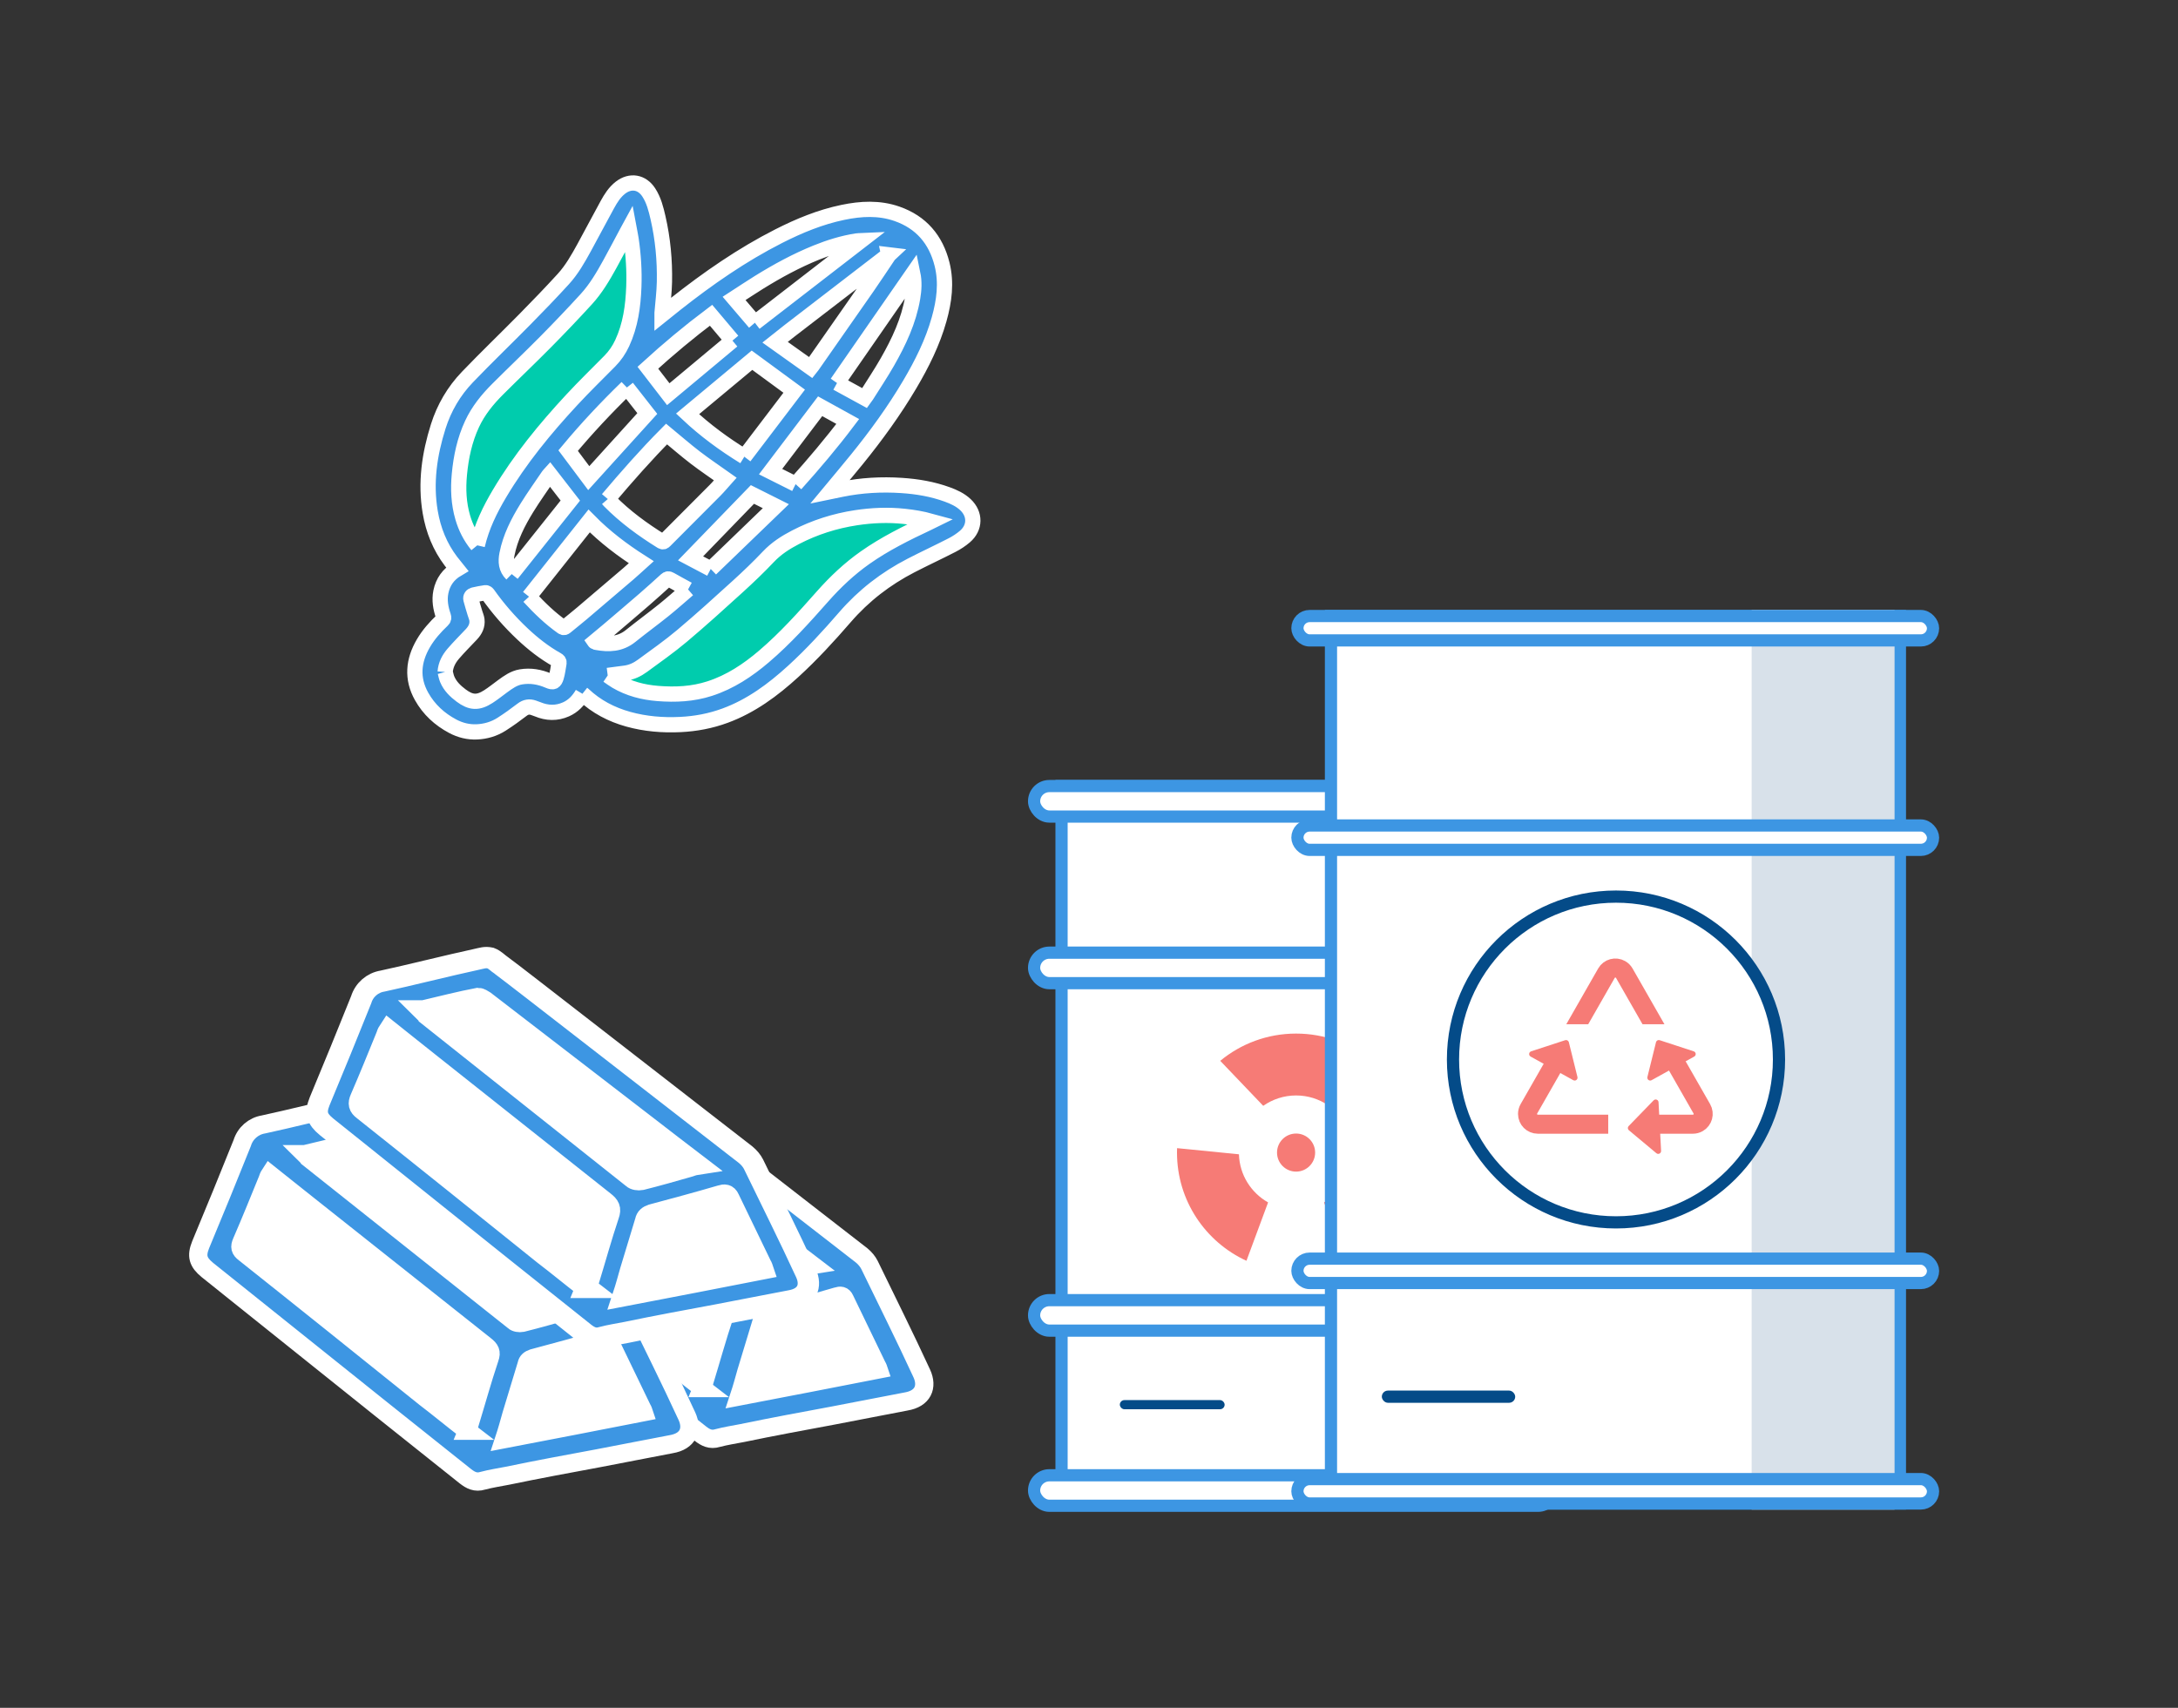 <?xml version="1.0" encoding="UTF-8"?>
<svg width="714px" height="560px" viewBox="0 0 714 560" version="1.1" xmlns="http://www.w3.org/2000/svg" xmlns:xlink="http://www.w3.org/1999/xlink">
    <rect x="0" y="0" width="714" height="560" fill="#333333" stroke="none"/>
    <!-- Generator: Sketch 53.2 (72643) - https://sketchapp.com -->
    <title>矩形 copy 7</title>
    <desc>Created with Sketch.</desc>
    <g id="六大用户角色" stroke="none" stroke-width="1" fill="none" fill-rule="evenodd">
        <g id="六大用户角色-采购" transform="translate(-966, -1528)">
            <g id="分组-45-copy" transform="translate(966, 1528)">
                <rect id="矩形-copy-7" fill="#C6C6C6" opacity="0" x="0" y="0" width="714" height="560"></rect>
                <rect id="矩形-copy-11" fill="#C6C6C6" opacity="0" x="77" y="0" width="560" height="560"></rect>
                <g id="分组-15" transform="translate(65, 60)">
                    <g id="分组-46" transform="translate(71, 0)">
                        <path d="M161.481,18.932 C148.797,12.5 132.091,14.966 111.362,26.327 C90.633,37.689 70.5,55.555 50.963,79.925 C31.463,103.399 22.861,118.339 25.156,124.744 C27.452,131.149 31.542,138.162 37.427,145.782 C44.756,153.027 50.887,156.649 55.822,156.649 C63.223,156.649 70.271,156.283 76.387,151.032 C80.465,147.532 93.875,135.306 116.617,114.354 L148.142,79.925 C162.262,59.69 169.323,46.266 169.323,39.655 C169.323,33.044 166.709,26.136 161.481,18.932 Z" id="路径-40" fill="#FDE27C" opacity="0"></path>
                        <path d="M71.838,4.641 C68.958,11.09 66.086,15.854 63.223,18.932 C60.36,22.01 56.037,28.215 50.253,37.547 L37.427,50.138 L24.794,60.552 L14.379,73.94 L9.935,92.834 L9.935,111.854 L18.88,126.571 L24.794,128.303 L29.965,108.998 L40.464,92.834 L55.822,73.94 L71.838,56.313 C74.871,46.251 76.387,38.275 76.387,32.385 C76.387,26.494 74.871,17.246 71.838,4.641 Z" id="路径-41" fill="#00CCAD"></path>
                        <polygon id="路径-42" fill="#00CCAD" points="176.215 108.998 150.994 102.136 129.264 108.998 110.389 118.819 86.172 143.015 71.838 152.155 55.822 156.649 63.223 167.595 82.504 173.296 110.389 167.595 121.613 156.649 138.395 137.716 150.994 126.571 169.323 114.354"></polygon>
                        <path d="M89.573,133.279 C87.517,132.152 85.59,131.127 83.698,130.038 C83.163,129.731 82.829,129.752 82.373,130.167 C80.015,132.311 77.654,134.452 75.246,136.538 C71.339,139.922 67.4,143.266 63.465,146.617 C61.964,147.894 60.438,149.142 58.929,150.398 C58.99,150.486 59.001,150.521 59.019,150.525 C59.223,150.572 59.427,150.618 59.633,150.656 C63.591,151.376 67.354,151.257 70.706,148.556 C74.281,145.676 77.994,142.968 81.572,140.092 C84.263,137.929 86.836,135.619 89.573,133.279 M96.997,126.571 C104.117,119.703 111.2,112.87 118.34,105.982 C115.57,104.593 113.036,103.322 110.67,102.136 C103.886,109.143 97.148,116.102 90.386,123.085 C92.542,124.222 94.736,125.379 96.997,126.571 M124.817,98.758 C130.69,92.228 136.487,85.392 141.911,78.205 C138.828,76.503 135.826,74.845 132.863,73.21 C127.429,80.381 122.032,87.502 116.617,94.648 C119.285,95.985 121.974,97.333 124.817,98.758 M31.751,128.245 C38.181,120.177 44.595,112.129 50.963,104.139 C48.711,101.232 46.486,98.361 44.24,95.463 C44.1,95.62 43.919,95.78 43.789,95.973 C41.425,99.475 38.954,102.911 36.737,106.505 C33.813,111.246 31.274,116.192 30.19,121.744 C29.722,124.143 29.872,126.402 31.751,128.245 M104.114,51.693 C101.761,48.903 99.441,46.151 97.094,43.37 C89.956,48.733 83.1,54.452 76.387,60.577 C78.665,63.533 80.891,66.422 83.075,69.256 C90.189,63.318 97.147,57.509 104.114,51.693 M111.467,45.837 C123.132,36.821 134.629,27.934 146.276,18.932 C145.671,18.96 145.275,18.943 144.892,19.003 C140.29,19.714 135.88,21.09 131.572,22.835 C125.027,25.486 118.851,28.851 112.858,32.56 C110.135,34.245 107.475,36.032 104.653,37.858 C106.981,40.584 109.22,43.206 111.467,45.837 M69.51,67.057 C62.757,73.602 56.349,80.437 50.253,87.753 C52.517,90.778 54.772,93.793 57.005,96.778 C63.47,89.641 69.837,82.614 76.197,75.592 C74.036,72.834 71.801,69.981 69.51,67.057 M138.395,65.591 C141.385,67.225 144.4,68.873 147.449,70.539 C147.682,70.218 147.89,69.965 148.063,69.69 C150.355,66.032 152.764,62.441 154.903,58.695 C158.667,52.102 161.891,45.265 163.187,37.684 C163.639,35.046 163.792,32.398 163.24,29.738 C154.962,41.683 146.703,53.602 138.395,65.591 M108.008,89.758 C113.522,82.51 118.971,75.347 124.354,68.271 C119.699,64.856 115.17,61.532 110.523,58.122 C103.577,63.907 96.505,69.796 89.398,75.714 C95.165,81.126 101.323,85.636 108.008,89.758 M37.427,135.652 C40.862,139.397 44.356,142.771 48.355,145.593 C48.806,145.911 49.079,145.792 49.437,145.497 C51.197,144.042 52.993,142.631 54.734,141.155 C59.845,136.821 64.943,132.472 70.031,128.111 C71.433,126.91 72.781,125.644 74.217,124.352 C68.035,120.407 62.308,116.076 57.134,110.824 C50.52,119.157 43.989,127.385 37.427,135.652 M9.935,160.338 C10.154,161.137 10.291,161.971 10.607,162.73 C11.553,164.993 13.262,166.638 15.18,168.071 C18.386,170.467 20.727,170.581 24.096,168.415 C25.708,167.378 27.205,166.162 28.756,165.03 C30.599,163.685 32.445,162.34 34.772,161.953 C37.911,161.432 40.919,161.958 43.813,163.202 C45.336,163.857 45.859,163.638 46.352,162.056 C46.81,160.584 46.956,159.013 47.242,157.487 C47.347,156.929 47.091,156.636 46.608,156.365 C42.448,154.041 38.729,151.118 35.269,147.859 C31.036,143.871 27.235,139.503 23.878,134.749 C23.733,134.544 23.386,134.323 23.17,134.355 C21.876,134.551 20.581,134.774 19.309,135.082 C18.64,135.244 18.189,135.773 18.38,136.507 C18.776,138.029 19.254,139.531 19.702,141.04 C19.921,141.78 20.263,142.503 20.353,143.257 C20.575,145.119 19.788,146.653 18.55,147.977 C16.559,150.106 14.476,152.155 12.583,154.368 C11.152,156.04 10.102,157.976 9.935,160.338 M63.247,103.639 C63.438,103.859 63.583,104.047 63.749,104.216 C68.857,109.412 74.697,113.66 80.859,117.494 C81.341,117.794 81.598,117.655 81.927,117.324 C87.427,111.805 92.943,106.302 98.427,100.767 C99.607,99.576 100.678,98.276 101.761,97.068 C98.432,94.704 95.089,92.469 91.903,90.027 C88.715,87.583 85.685,84.933 82.516,82.316 C75.826,89.057 69.478,96.272 63.247,103.639 M20.469,118.819 C21.925,112.612 24.627,107.097 27.786,101.789 C34.454,90.583 42.677,80.566 51.514,71.045 C55.525,66.724 59.751,62.605 63.898,58.412 C65.608,56.684 66.951,54.71 67.97,52.514 C70.685,46.663 71.548,40.414 71.784,34.054 C71.977,28.814 71.653,23.591 70.878,18.402 C70.714,17.304 70.476,16.218 70.225,14.873 C69.932,15.411 69.775,15.695 69.621,15.982 C67.712,19.55 65.837,23.137 63.884,26.681 C61.664,30.71 59.318,34.688 56.207,38.09 C51.844,42.863 47.376,47.545 42.83,52.144 C37.669,57.366 32.339,62.42 27.147,67.611 C23.779,70.978 20.784,74.655 18.754,79.02 C16.312,84.269 15.132,89.842 14.594,95.572 C14.146,100.338 14.347,105.06 15.699,109.682 C16.667,112.99 18.175,116.025 20.469,118.819 M63.223,161.479 C64.172,162.124 65.054,162.798 66.003,163.355 C70.214,165.829 74.809,167.014 79.647,167.398 C85.403,167.855 91.079,167.592 96.626,165.803 C103.364,163.63 109.121,159.798 114.447,155.255 C121.449,149.284 127.573,142.441 133.655,135.568 C137.857,130.818 142.427,126.505 147.618,122.85 C154.045,118.324 161.046,114.856 168.128,111.531 C168.457,111.376 168.781,111.211 169.323,110.944 C166.225,110.088 163.35,109.624 160.432,109.313 C155.138,108.749 149.87,108.967 144.632,109.763 C137.673,110.821 131.036,112.94 124.767,116.187 C121.502,117.879 118.478,119.824 115.906,122.545 C112.704,125.93 109.325,129.16 105.877,132.297 C99.85,137.779 93.815,143.26 87.585,148.506 C83.437,152 78.974,155.123 74.595,158.336 C72.951,159.542 71.101,160.428 69.036,160.715 C67.148,160.977 65.257,161.213 63.223,161.479 M155.361,23.672 C155.265,23.685 155.169,23.698 155.072,23.711 C154.828,23.885 154.577,24.051 154.339,24.234 C143.82,32.321 133.3,40.407 122.787,48.501 C121.277,49.664 119.798,50.868 118.095,52.219 C122.086,55.061 125.932,57.799 129.799,60.552 C130.042,60.246 130.138,60.136 130.222,60.016 C136.256,51.382 142.304,42.757 148.313,34.105 C150.657,30.73 152.912,27.294 155.208,23.885 C155.252,23.81 155.296,23.734 155.34,23.659 C155.375,23.625 155.409,23.592 155.444,23.559 C155.407,23.555 155.371,23.552 155.334,23.548 C155.343,23.59 155.352,23.631 155.361,23.672 M54.936,167.483 C53.602,169.762 51.906,171.55 49.543,172.599 C46.437,173.978 43.321,173.857 40.216,172.562 C39.776,172.378 39.321,172.228 38.869,172.075 C37.527,171.618 36.359,171.801 35.179,172.704 C32.989,174.379 30.747,175.999 28.425,177.483 C25.991,179.037 23.256,179.848 20.367,179.983 C17.556,180.115 14.887,179.453 12.41,178.136 C8.096,175.842 4.599,172.628 2.206,168.354 C-1.093,162.465 -0.526,156.626 2.803,150.929 C4.471,148.074 6.656,145.635 9.036,143.368 C9.479,142.947 9.54,142.597 9.351,142.046 C8.462,139.461 7.975,136.812 8.529,134.087 C9.191,130.825 10.973,128.321 13.885,126.608 C13.19,125.74 12.499,124.915 11.85,124.059 C8.211,119.258 6.041,113.825 5.036,107.913 C3.408,98.329 4.767,89.008 7.658,79.852 C9.595,73.716 12.803,68.252 17.234,63.636 C23.401,57.212 29.831,51.042 36.08,44.696 C40.344,40.366 44.567,35.99 48.664,31.503 C51.469,28.432 53.517,24.793 55.514,21.159 C58.085,16.481 60.545,11.743 63.119,7.067 C64.249,5.016 65.494,3.017 67.393,1.547 C70.667,-0.989 74.431,-0.366 76.69,3.111 C78.335,5.643 79.055,8.533 79.717,11.421 C81.302,18.338 81.96,25.366 81.818,32.448 C81.75,35.865 81.304,39.275 81.03,42.689 C81.019,42.827 81.029,42.966 81.029,43.245 C82.593,41.989 84.053,40.8 85.531,39.634 C96.152,31.255 107.223,23.562 119.31,17.426 C126.001,14.03 132.905,11.183 140.279,9.646 C146.225,8.407 152.187,8.068 158.035,10.105 C165.985,12.874 170.809,18.562 172.83,26.646 C174.352,32.736 173.532,38.762 171.865,44.698 C169.728,52.312 166.226,59.32 162.219,66.096 C157.101,74.75 151.205,82.853 144.884,90.653 C142.029,94.176 139.1,97.639 136.131,101.217 C137.426,100.949 138.654,100.689 139.885,100.44 C146.394,99.121 152.961,98.75 159.584,99.19 C164.686,99.528 169.686,100.368 174.504,102.121 C176.679,102.912 178.78,103.869 180.496,105.485 C183.778,108.577 183.738,113.028 180.299,115.957 C179.032,117.035 177.601,117.976 176.12,118.737 C171.672,121.024 167.131,123.128 162.685,125.42 C154.407,129.685 147.162,135.26 141.03,142.339 C135.652,148.547 130.102,154.614 124.024,160.162 C117.376,166.229 110.231,171.528 101.688,174.669 C96.96,176.408 92.089,177.331 87.051,177.573 C81.25,177.852 75.54,177.386 69.949,175.832 C64.444,174.302 59.481,171.718 55.287,167.762 C55.202,167.682 55.104,167.616 54.936,167.483" id="形状" stroke="#FFFFFF" stroke-width="5" fill="#3D96E3" fill-rule="nonzero"></path>
                    </g>
                    <g id="分组-120" transform="translate(274, 140)">
                        <g id="分组-108" transform="translate(0, 57.751)">
                            <rect id="矩形" stroke="#3D96E3" stroke-width="4" fill="#FFFFFF" x="9" y="0" width="152.69" height="235.688"></rect>
                            <rect id="矩形-copy-244" fill="#D8E1EA" x="120.149" y="1.42108547e-14" width="37.547" height="235.688"></rect>
                            <rect id="矩形" stroke="#3D96E3" stroke-width="4" fill="#FFFFFF" x="0" y="0" width="170.211" height="10" rx="5"></rect>
                            <rect id="矩形-copy-185" stroke="#3D96E3" stroke-width="4" fill="#FFFFFF" x="0" y="54.63" width="170.211" height="10" rx="5"></rect>
                            <rect id="矩形-copy-243" stroke="#3D96E3" stroke-width="4" fill="#FFFFFF" x="0" y="168.571" width="170.211" height="10" rx="5"></rect>
                            <rect id="矩形-copy-186" stroke="#3D96E3" stroke-width="4" fill="#FFFFFF" x="0" y="226" width="170.211" height="10" rx="5"></rect>
                            <g id="分组-47" transform="translate(46.847, 81.164)" fill="#F67B76">
                                <path d="M63.639,8.72 L49.525,23.495 C46.532,21.472 42.924,20.291 39.039,20.291 C35.031,20.291 31.317,21.549 28.271,23.691 L14.176,8.936 C20.929,3.354 29.592,-3.55271368e-15 39.039,-3.55271368e-15 C48.364,-3.55271368e-15 56.925,3.268 63.639,8.72 Z M78.05,37.523 C78.069,38.02 78.079,38.519 78.079,39.021 C78.079,54.768 68.747,68.336 55.31,74.502 L48.215,55.356 C53.782,52.225 57.587,46.333 57.771,39.538 L78.05,37.523 Z M0.027,37.569 L20.309,39.584 C20.509,46.36 24.309,52.232 29.863,55.356 L22.769,74.502 C9.332,68.336 0,54.768 0,39.021 C0,38.535 0.009,38.051 0.027,37.569 Z" id="合并形状"></path>
                                <ellipse id="椭圆形-copy-65" cx="39.039" cy="39.021" rx="6.246" ry="6.243"></ellipse>
                            </g>
                            <rect id="矩形-copy-250" fill="#044B88" x="28.108" y="201.349" width="34.355" height="3" rx="1.5"></rect>
                        </g>
                        <g id="分组-112" transform="translate(84.325, 0)">
                            <rect id="矩形" stroke="#3D96E3" stroke-width="4" fill="#FFFFFF" x="13" y="2" width="186.512" height="291"></rect>
                            <rect id="矩形-copy-244" fill="#D8E1EA" x="150.911" y="0" width="46.847" height="295"></rect>
                            <rect id="矩形" stroke="#3D96E3" stroke-width="4" fill="#FFFFFF" x="2" y="2" width="208.374" height="8" rx="4"></rect>
                            <rect id="矩形-copy-185" stroke="#3D96E3" stroke-width="4" fill="#FFFFFF" x="2" y="70.677" width="208.374" height="8" rx="4"></rect>
                            <rect id="矩形-copy-243" stroke="#3D96E3" stroke-width="4" fill="#FFFFFF" x="2" y="212.714" width="208.374" height="8" rx="4"></rect>
                            <rect id="矩形-copy-186" stroke="#3D96E3" stroke-width="4" fill="#FFFFFF" x="2" y="285" width="208.374" height="8" rx="4"></rect>
                            <ellipse id="椭圆形" stroke="#044B88" stroke-width="4" fill="#FFFFFF" cx="106.436" cy="147.41" rx="53.436" ry="53.41"></ellipse>
                            <g id="分组-64" transform="translate(75, 114)">
                                <path d="M34.157,5.117 L59.58,49.588 C60.504,51.203 59.943,53.262 58.327,54.185 C57.818,54.476 57.242,54.63 56.655,54.63 L5.808,54.63 C3.947,54.63 2.438,53.121 2.438,51.26 C2.438,50.673 2.591,50.097 2.882,49.588 L28.306,5.117 C29.23,3.501 31.288,2.94 32.904,3.864 C33.426,4.162 33.858,4.595 34.157,5.117 Z" id="三角形" stroke="#F67B76" stroke-width="6.24"></path>
                                <rect id="矩形" fill="#FFFFFF" x="9.369" y="21.852" width="43.724" height="10.926"></rect>
                                <polygon id="矩形-copy-249" fill="#FFFFFF" transform="translate(36.697, 56.19) rotate(90) translate(-36.697, -56.19) " points="29.673 48.383 43.721 48.383 43.721 63.998 29.673 63.998"></polygon>
                                <path d="M13.669,26.795 L21.67,35.41 C22.021,35.788 21.999,36.381 21.621,36.732 C21.448,36.893 21.22,36.982 20.984,36.983 L4.979,36.986 C4.462,36.986 4.043,36.567 4.043,36.05 C4.043,35.814 4.132,35.586 4.293,35.413 L12.297,26.795 C12.649,26.417 13.241,26.395 13.62,26.747 C13.637,26.762 13.653,26.779 13.669,26.795 Z" id="三角形" fill="#F67B76" transform="translate(12.981, 31.741) rotate(29) translate(-12.981, -31.741) "></path>
                                <path d="M48.238,26.795 L56.239,35.41 C56.591,35.788 56.569,36.381 56.19,36.732 C56.017,36.893 55.79,36.982 55.553,36.983 L39.549,36.986 C39.032,36.986 38.613,36.567 38.613,36.05 C38.613,35.814 38.702,35.586 38.863,35.413 L46.867,26.795 C47.219,26.417 47.811,26.395 48.19,26.747 C48.206,26.762 48.223,26.779 48.238,26.795 Z" id="三角形-copy-3" fill="#F67B76" transform="translate(47.551, 31.741) scale(-1, 1) rotate(29) translate(-47.551, -31.741) "></path>
                                <path d="M41.25,50.724 L49.249,59.343 C49.601,59.722 49.579,60.314 49.2,60.666 C49.027,60.827 48.8,60.916 48.563,60.916 L32.564,60.916 C32.047,60.916 31.628,60.497 31.628,59.98 C31.628,59.744 31.717,59.517 31.878,59.344 L39.878,50.724 C40.229,50.345 40.822,50.323 41.201,50.675 C41.218,50.691 41.234,50.707 41.25,50.724 Z" id="三角形-copy-2" fill="#F67B76" transform="translate(40.564, 55.671) rotate(-93) translate(-40.564, -55.671) "></path>
                            </g>
                            <rect id="矩形" fill="#044B88" x="29.67" y="255.979" width="43.724" height="4" rx="2"></rect>
                        </g>
                    </g>
                    <g id="分组-121" transform="translate(0, 254)">
                        <g id="分组-119-copy-2" transform="translate(77, 33)">
                            <polygon id="路径-43" fill="#FFFFFF" points="24.098 15.709 54.815 6.345 137.579 69.754 154.728 105.375 91.742 117.731 5.416 49.475"></polygon>
                            <path d="M145.619,101.135 C142.123,93.771 138.44,86.39 134.944,79.025 C134.385,77.735 133.468,77.735 132.365,78.092 C124.798,80.315 117.246,82.335 109.679,84.37 C108.59,84.742 107.845,85.302 107.659,86.39 C106.011,91.922 104.349,97.267 102.685,102.799 C101.955,105.379 101.209,108.144 100.293,110.91 C115.77,107.957 130.889,105.005 145.992,102.053 C145.806,101.509 145.806,101.323 145.619,101.135 Z M35.963,18.579 L103.448,72.203 C103.991,72.763 105.281,72.949 106.198,72.763 C111.372,71.473 116.531,69.996 121.689,68.52 C122.419,68.334 123.166,67.96 124.269,67.79 C118.737,63.548 113.578,59.678 108.42,55.623 C90.551,41.794 72.665,28.166 54.796,14.336 C54.236,13.98 53.32,13.404 52.775,13.404 C46.871,14.524 41.153,15.999 34.891,17.475 L34.874,17.475 C35.419,18.02 35.792,18.206 35.963,18.579 Z M88.872,106.124 C91.078,98.929 93.098,91.549 95.507,84.37 C96.237,82.35 95.678,81.417 94.031,80.127 C75.229,65.21 56.427,50.277 37.812,35.532 C33.026,31.662 28.24,27.98 23.439,24.111 C23.081,24.655 22.895,25.214 22.709,25.773 C19.942,32.579 17.176,39.4 14.224,46.222 C13.494,47.885 13.68,48.801 15.156,49.905 C34.874,65.568 54.594,81.417 74.313,97.267 C78.911,100.763 83.325,104.461 88.142,108.144 L88.126,108.144 C88.498,107.211 88.872,106.667 88.872,106.124 Z M140.46,64.652 C141.58,65.583 142.481,66.672 143.04,67.79 C148.758,79.584 154.663,91.378 160.179,103.358 C162.199,107.771 160.552,111.641 155.02,112.557 C147.096,114.032 138.985,115.696 131.075,117.172 C121.131,119.021 111.17,120.854 101.396,122.89 C98.63,123.434 96.051,123.807 93.284,124.538 C90.892,125.283 89.245,124.367 87.582,123.077 L60.297,101.323 C41.138,86.032 22.149,70.727 2.989,55.437 C-0.149,52.857 -0.693,50.821 0.783,47.139 C5.382,36.091 9.998,24.841 14.41,13.793 C15.388,10.595 18.101,8.232 21.403,7.702 C29.172,6.054 43.903,2.357 51.641,0.709 C54.221,0.15 54.951,-0.223 56.8,0.15 C58.276,0.709 59.193,1.812 60.297,2.543 L60.312,2.543 C65.098,6.054 113.562,43.829 140.46,64.652 Z" id="形状-copy-2" stroke="#FFFFFF" stroke-width="6" fill="#3D96E3" fill-rule="nonzero"></path>
                        </g>
                        <g id="分组-119-copy" transform="translate(0, 47)">
                            <polygon id="路径-43" fill="#FFFFFF" points="24.098 15.709 54.815 6.345 137.579 69.754 154.728 105.375 91.742 117.731 5.416 49.475"></polygon>
                            <path d="M145.619,101.135 C142.123,93.771 138.44,86.39 134.944,79.025 C134.385,77.735 133.468,77.735 132.365,78.092 C124.798,80.315 117.246,82.335 109.679,84.37 C108.59,84.742 107.845,85.302 107.659,86.39 C106.011,91.922 104.349,97.267 102.685,102.799 C101.955,105.379 101.209,108.144 100.293,110.91 C115.77,107.957 130.889,105.005 145.992,102.053 C145.806,101.509 145.806,101.323 145.619,101.135 Z M35.963,18.579 L103.448,72.203 C103.991,72.763 105.281,72.949 106.198,72.763 C111.372,71.473 116.531,69.996 121.689,68.52 C122.419,68.334 123.166,67.96 124.269,67.79 C118.737,63.548 113.578,59.678 108.42,55.623 C90.551,41.794 72.665,28.166 54.796,14.336 C54.236,13.98 53.32,13.404 52.775,13.404 C46.871,14.524 41.153,15.999 34.891,17.475 L34.874,17.475 C35.419,18.02 35.792,18.206 35.963,18.579 Z M88.872,106.124 C91.078,98.929 93.098,91.549 95.507,84.37 C96.237,82.35 95.678,81.417 94.031,80.127 C75.229,65.21 56.427,50.277 37.812,35.532 C33.026,31.662 28.24,27.98 23.439,24.111 C23.081,24.655 22.895,25.214 22.709,25.773 C19.942,32.579 17.176,39.4 14.224,46.222 C13.494,47.885 13.68,48.801 15.156,49.905 C34.874,65.568 54.594,81.417 74.313,97.267 C78.911,100.763 83.325,104.461 88.142,108.144 L88.126,108.144 C88.498,107.211 88.872,106.667 88.872,106.124 Z M140.46,64.652 C141.58,65.583 142.481,66.672 143.04,67.79 C148.758,79.584 154.663,91.378 160.179,103.358 C162.199,107.771 160.552,111.641 155.02,112.557 C147.096,114.032 138.985,115.696 131.075,117.172 C121.131,119.021 111.17,120.854 101.396,122.89 C98.63,123.434 96.051,123.807 93.284,124.538 C90.892,125.283 89.245,124.367 87.582,123.077 L60.297,101.323 C41.138,86.032 22.149,70.727 2.989,55.437 C-0.149,52.857 -0.693,50.821 0.783,47.139 C5.382,36.091 9.998,24.841 14.41,13.793 C15.388,10.595 18.101,8.232 21.403,7.702 C29.172,6.054 43.903,2.357 51.641,0.709 C54.221,0.15 54.951,-0.223 56.8,0.15 C58.276,0.709 59.193,1.812 60.297,2.543 L60.312,2.543 C65.098,6.054 113.562,43.829 140.46,64.652 Z" id="形状-copy-2" stroke="#FFFFFF" stroke-width="6" fill="#3D96E3" fill-rule="nonzero"></path>
                        </g>
                        <g id="分组-119" transform="translate(39, 0)">
                            <polygon id="路径-43" fill="#FFFFFF" points="24.098 15.709 54.815 6.345 137.579 69.754 154.728 105.375 91.742 117.731 5.416 49.475"></polygon>
                            <path d="M145.619,101.135 C142.123,93.771 138.44,86.39 134.944,79.025 C134.385,77.735 133.468,77.735 132.365,78.092 C124.798,80.315 117.246,82.335 109.679,84.37 C108.59,84.742 107.845,85.302 107.659,86.39 C106.011,91.922 104.349,97.267 102.685,102.799 C101.955,105.379 101.209,108.144 100.293,110.91 C115.77,107.957 130.889,105.005 145.992,102.053 C145.806,101.509 145.806,101.323 145.619,101.135 Z M35.963,18.579 L103.448,72.203 C103.991,72.763 105.281,72.949 106.198,72.763 C111.372,71.473 116.531,69.996 121.689,68.52 C122.419,68.334 123.166,67.96 124.269,67.79 C118.737,63.548 113.578,59.678 108.42,55.623 C90.551,41.794 72.665,28.166 54.796,14.336 C54.236,13.98 53.32,13.404 52.775,13.404 C46.871,14.524 41.153,15.999 34.891,17.475 L34.874,17.475 C35.419,18.02 35.792,18.206 35.963,18.579 Z M88.872,106.124 C91.078,98.929 93.098,91.549 95.507,84.37 C96.237,82.35 95.678,81.417 94.031,80.127 C75.229,65.21 56.427,50.277 37.812,35.532 C33.026,31.662 28.24,27.98 23.439,24.111 C23.081,24.655 22.895,25.214 22.709,25.773 C19.942,32.579 17.176,39.4 14.224,46.222 C13.494,47.885 13.68,48.801 15.156,49.905 C34.874,65.568 54.594,81.417 74.313,97.267 C78.911,100.763 83.325,104.461 88.142,108.144 L88.126,108.144 C88.498,107.211 88.872,106.667 88.872,106.124 Z M140.46,64.652 C141.58,65.583 142.481,66.672 143.04,67.79 C148.758,79.584 154.663,91.378 160.179,103.358 C162.199,107.771 160.552,111.641 155.02,112.557 C147.096,114.032 138.985,115.696 131.075,117.172 C121.131,119.021 111.17,120.854 101.396,122.89 C98.63,123.434 96.051,123.807 93.284,124.538 C90.892,125.283 89.245,124.367 87.582,123.077 L60.297,101.323 C41.138,86.032 22.149,70.727 2.989,55.437 C-0.149,52.857 -0.693,50.821 0.783,47.139 C5.382,36.091 9.998,24.841 14.41,13.793 C15.388,10.595 18.101,8.232 21.403,7.702 C29.172,6.054 43.903,2.357 51.641,0.709 C54.221,0.15 54.951,-0.223 56.8,0.15 C58.276,0.709 59.193,1.812 60.297,2.543 L60.312,2.543 C65.098,6.054 113.562,43.829 140.46,64.652 Z" id="形状-copy-2" stroke="#FFFFFF" stroke-width="7" fill="#3D96E3" fill-rule="nonzero"></path>
                        </g>
                    </g>
                </g>
            </g>
        </g>
    </g>
</svg>